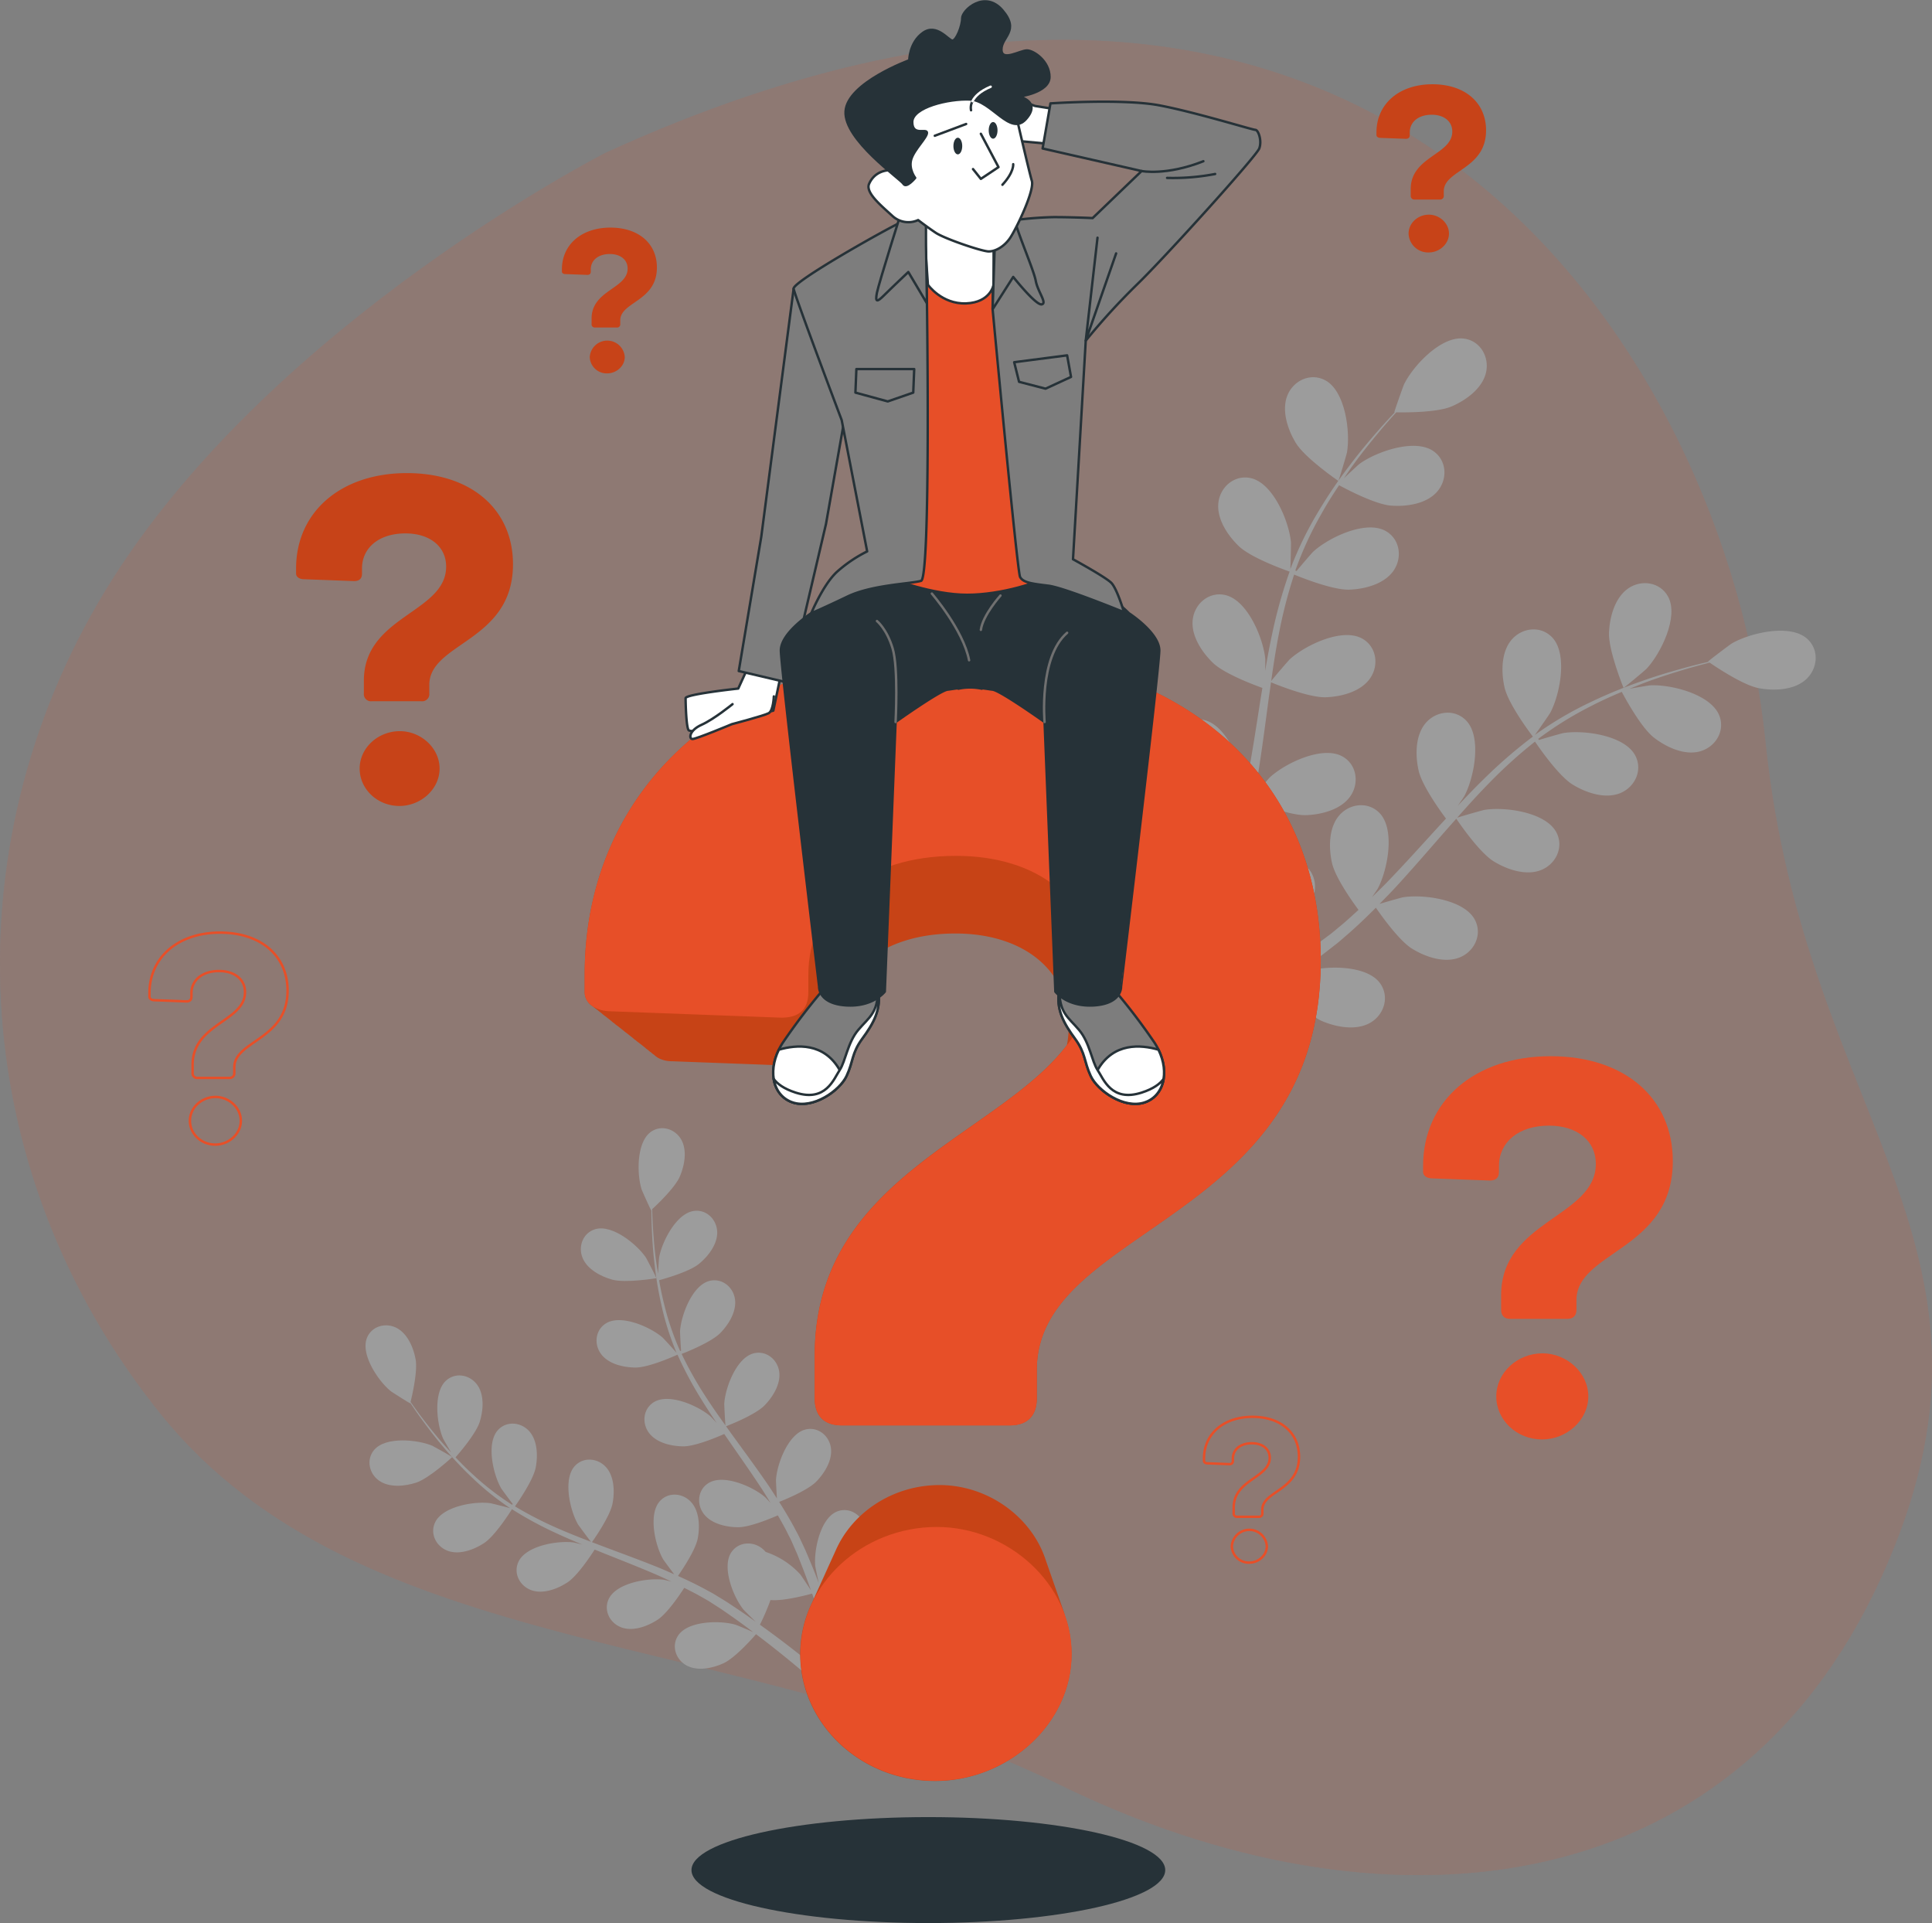 <svg xmlns="http://www.w3.org/2000/svg" width="797.656" height="793.852" viewBox="0 0 797.656 793.852"><rect x="0" y="0" width="797.656" height="793.852" fill="#808080" stroke="none"/><defs><style>.a{opacity:0.14;}.b,.c{fill:#e74f28;}.c{opacity:0.7;}.d{fill:#9c9c9c;}.e{fill:#e74f28;}.f{fill:#c74318;}.g,.m,.n,.o{fill:none;}.g{stroke:#e74f28;stroke-miterlimit:10;}.h{fill:#c74316;}.i,.l{fill:#263238;}.j{fill:#fff;}.j,.k,.l,.n{stroke:#263238;}.j,.k,.l,.m,.n,.o{stroke-linecap:round;stroke-linejoin:round;}.k{fill:#7d7d7d;}.m{stroke:#707070;}.o{stroke:#fff;}</style></defs><g transform="translate(0 0.569)"><g transform="translate(0 15.893)"><g class="a"><path class="b" d="M277.579,92.51S141.9,161.64,74.23,268.177,11.912,511.63,94.146,613.39s239.4,88.353,370.994,152.781,276.8,51.173,339.018-85.347-31.6-187.515-47.726-345.489S597.9-53.971,277.579,92.51Z" transform="translate(-27.573 -45.875)"></path><path class="c" d="M277.579,92.51S141.9,161.64,74.23,268.177,11.912,511.63,94.146,613.39s239.4,88.353,370.994,152.781,276.8,51.173,339.018-85.347-31.6-187.515-47.726-345.489S597.9-53.971,277.579,92.51Z" transform="translate(-27.573 -45.875)"></path></g></g><g transform="translate(150.914 139.127)"><g transform="translate(0 326.033)"><path class="d" d="M132,386.18c5.462-1.778,14.892-10.549,14.9-10.554.1-.091-7.668-4.461-8.189-4.683-6.038-2.537-19.2-3.9-23.978,1.667-3.444,4.008-2.138,9.86,2.022,12.759C121,388.331,127.347,387.695,132,386.18Z" transform="translate(-111.131 -239.854)"></path><path class="d" d="M192.678,340.424c.133-.021-3.934-7.951-4.248-8.422-3.635-5.449-13.862-13.84-20.919-11.836-5.082,1.441-7.222,7.043-5.352,11.756,1.911,4.813,7.555,7.782,12.27,9.088C179.964,342.539,192.669,340.426,192.678,340.424Z" transform="translate(-72.597 -278.5)"></path><path class="d" d="M160.816,468.011c4.609-3.033,10.984-13.156,11.487-13.966a153.519,153.519,0,0,0,18.02,9.783c3.612,1.685,7.3,3.27,11.024,4.812-1.8-.451-3.42-.842-3.651-.872-6.495-.854-19.544,1.313-22.686,7.94-2.263,4.776.541,10.075,5.318,11.772,4.88,1.735,10.834-.555,14.92-3.245,4.147-2.729,9.754-11.249,11.208-13.525,1.434.577,2.858,1.169,4.294,1.739,6.889,2.742,13.774,5.447,20.446,8.307,2.353,1.008,4.631,2.086,6.916,3.155-1.6-.4-2.955-.722-3.166-.749-6.493-.856-19.544,1.309-22.685,7.938-2.263,4.776.541,10.075,5.318,11.772,4.878,1.735,10.832-.555,14.918-3.245,3.957-2.6,9.2-10.422,10.945-13.119,2.3,1.168,4.618,2.332,6.8,3.567,1.472.876,2.949,1.619,4.376,2.58l4.262,2.743c2.643,1.843,5.383,3.728,7.917,5.591,1.773,1.282,3.438,2.537,5.12,3.8-2.33-1.031-6.932-2.949-7.335-3.068-6.289-1.828-19.517-1.665-23.627,4.411-2.96,4.378-.992,10.04,3.474,12.442,4.559,2.455,10.791,1.092,15.237-.946,4.9-2.245,12.465-10.9,13.4-11.985,2.774,2.093,5.453,4.154,7.949,6.14,7.27,5.755,13.319,10.922,17.923,14.976l3.667-3.261c-4.8-4.054-11.2-9.3-18.928-15.149-2.808-2.136-5.854-4.362-9-6.62a94.855,94.855,0,0,0,4.364-10.189c5.506.544,15.857-2.29,17.191-2.666,1.159,3.277,2.256,6.475,3.243,9.509,2.835,8.646,5,16.165,6.6,22.038l4-3.556c-1.662-5.53-3.8-12.272-6.479-19.877-1.164-3.333-2.473-6.871-3.854-10.488,1.223-.7,11.185-6.488,14.327-10.871,2.851-3.977,5.376-9.833,3.839-14.779-1.506-4.84-6.688-7.854-11.552-5.784-6.747,2.874-9.433,15.826-8.839,22.35.034.385.881,4.516,1.459,7.116-.571-1.476-1.11-2.915-1.717-4.427-1.18-3-2.446-5.956-3.8-9.143q-1.061-2.272-2.142-4.591c-.68-1.549-1.6-3.1-2.4-4.667-1.932-3.594-4.063-7.145-6.291-10.673,2.623-1.04,11.883-4.867,15.319-8.382,3.418-3.5,6.8-8.905,6.033-14.025-.756-5.014-5.422-8.778-10.542-7.467-7.106,1.818-11.724,14.215-12.123,20.753-.025.408.215,5.13.4,7.723-1.354-2.111-2.7-4.224-4.137-6.314-4.158-6.036-8.552-12.016-12.911-18-1.338-1.834-2.647-3.674-3.965-5.514.938-.36,12.042-4.672,15.891-8.608,3.42-3.5,6.8-8.905,6.033-14.025-.756-5.014-5.42-8.778-10.54-7.467-7.107,1.818-11.724,14.215-12.125,20.752-.03.492.326,7.288.5,9.013-2.9-4.052-5.752-8.115-8.4-12.236a152.98,152.98,0,0,1-9.709-17.287c.437-.167,12.048-4.613,15.987-8.644,3.42-3.5,6.8-8.905,6.033-14.027-.754-5.014-5.42-8.778-10.54-7.467-7.107,1.818-11.724,14.215-12.123,20.753-.027.428.238,5.6.423,8.065l-.406.1a111.851,111.851,0,0,1-6.47-18.86c-.922-3.547-1.6-6.991-2.192-10.356,2.247-.605,12.487-3.492,16.433-6.728,3.784-3.1,7.741-8.1,7.539-13.278-.2-5.066-4.427-9.321-9.659-8.579-7.261,1.026-13.212,12.841-14.327,19.295-.061.351-.283,3.988-.408,6.638-.242-1.522-.519-3.089-.723-4.554-.777-5.49-1.15-10.569-1.443-15.067-.147-2.561-.229-4.878-.281-7.046,1.895-1.746,9.442-8.877,11.419-13.484,1.927-4.5,3.134-10.759.569-15.257-2.512-4.405-8.223-6.233-12.526-3.166-5.972,4.258-5.807,17.486-3.825,23.729.172.539,3.821,8.669,3.922,8.578l.116-.1c.009,2.088.043,4.326.131,6.772.2,4.514.458,9.614,1.119,15.144a153.908,153.908,0,0,0,2.974,17.742,113.257,113.257,0,0,0,6.113,19.177c.03.072.073.143.1.217-1.4-1.631-5.463-6.06-5.814-6.364-4.944-4.3-17.022-9.689-23.3-5.895-4.522,2.734-5.105,8.7-2.059,12.753,3.114,4.138,9.342,5.514,14.234,5.524,5.517.014,16.419-4.914,17.286-5.309a153.616,153.616,0,0,0,9.632,18.1c2.083,3.4,4.287,6.756,6.54,10.094-1.255-1.37-2.387-2.586-2.564-2.74-4.944-4.3-17.024-9.689-23.3-5.893-4.522,2.734-5.105,8.7-2.059,12.752,3.112,4.14,9.342,5.514,14.234,5.526,4.964.011,14.344-4,16.809-5.1.879,1.271,1.741,2.55,2.623,3.818,4.233,6.087,8.484,12.143,12.47,18.21,1.407,2.136,2.713,4.294,4.027,6.447-1.116-1.216-2.066-2.233-2.226-2.373-4.946-4.294-17.024-9.688-23.3-5.891-4.522,2.733-5.107,8.7-2.058,12.752,3.112,4.138,9.342,5.514,14.234,5.524,4.736.013,13.427-3.615,16.365-4.9,1.279,2.246,2.564,4.493,3.7,6.726.743,1.544,1.567,2.976,2.228,4.568q1.029,2.342,2.04,4.638c1.189,3,2.434,6.079,3.521,9.031.77,2.047,1.467,4.013,2.174,5.99-1.374-2.143-4.154-6.285-4.425-6.6a33.7,33.7,0,0,0-14.272-9.253,10.151,10.151,0,0,0-1.365-1.354c-3.927-3.207-9.913-2.862-12.825,1.547-4.045,6.119.861,18.4,4.957,23.517.24.3,3.227,3.281,5.143,5.13-1.291-.917-2.534-1.819-3.875-2.745-2.638-1.85-5.326-3.617-8.21-5.53l-4.319-2.65c-1.422-.917-3.042-1.7-4.573-2.57-3.594-1.932-7.331-3.718-11.135-5.431,1.613-2.314,7.225-10.613,8.153-15.441.922-4.8.761-11.181-2.706-15.026-3.4-3.764-9.364-4.332-12.913-.414-4.923,5.437-1.936,18.324,1.338,24,.2.355,3.01,4.162,4.591,6.223-2.3-1.014-4.579-2.034-6.934-2.983-6.8-2.742-13.763-5.3-20.7-7.892-2.126-.79-4.231-1.6-6.346-2.412.584-.817,7.467-10.538,8.5-15.944.924-4.8.763-11.181-2.7-15.026-3.4-3.766-9.364-4.332-12.913-.414-4.923,5.437-1.934,18.324,1.338,24,.247.428,4.292,5.9,5.388,7.242-4.654-1.78-9.274-3.6-13.758-5.571a152.864,152.864,0,0,1-17.635-9.061c.272-.381,7.5-10.5,8.567-16.032.922-4.8.761-11.181-2.706-15.026-3.4-3.766-9.364-4.33-12.911-.414-4.924,5.437-1.936,18.324,1.336,24,.215.372,3.295,4.548,4.8,6.5l-.281.31a111.783,111.783,0,0,1-15.8-12.162c-2.725-2.451-5.195-4.946-7.541-7.428,1.54-1.744,8.488-9.8,10-14.678,1.443-4.674,1.986-11.029-1.039-15.232-2.962-4.115-8.832-5.333-12.789-1.828-5.49,4.862-3.936,18-1.305,24,.141.326,1.963,3.481,3.322,5.763-1.042-1.137-2.138-2.29-3.116-3.4-3.678-4.153-6.789-8.182-9.516-11.772-1.535-2.054-2.881-3.941-4.122-5.721.616-2.5,2.978-12.614,2.086-17.545-.872-4.813-3.322-10.7-7.942-13.04-4.525-2.289-10.3-.663-12.193,4.269-2.632,6.846,4.8,17.789,9.9,21.9.441.355,7.97,5.121,8,4.991l.038-.15c1.16,1.735,2.425,3.585,3.845,5.576,2.656,3.657,5.687,7.764,9.29,12.014A153.948,153.948,0,0,0,155.741,440.9a113.266,113.266,0,0,0,15.676,12.621c.068.045.141.081.208.124-2.066-.589-7.9-2.04-8.361-2.1-6.493-.854-19.544,1.311-22.685,7.938-2.263,4.776.539,10.074,5.318,11.774C150.775,472.989,156.729,470.7,160.816,468.011Z" transform="translate(-111.849 -296.764)"></path></g><g transform="translate(320.17)"><path class="d" d="M328.213,150.637c3.823,6.4,17.64,15.807,17.651,15.814.143.1,3.435-10.99,3.563-11.713,1.474-8.373-.6-25.415-9.018-29.864-6.063-3.2-13.094.136-15.563,6.233C322.322,137.337,324.956,145.184,328.213,150.637Z" transform="translate(-264.398 -107.624)"></path><path class="d" d="M404.548,214.335c.066.159,8.927-7.27,9.433-7.8,5.848-6.169,13.522-21.53,8.952-29.881-3.29-6.017-10.993-7.111-16.419-3.388-5.542,3.8-7.675,11.8-7.965,18.145C398.209,198.854,404.542,214.322,404.548,214.335Z" transform="translate(-205.335 -70.086)"></path><path class="d" d="M331.018,200.445c5.166,4.958,19.816,10.109,20.983,10.513a199.359,199.359,0,0,0-7.188,25.621c-1.092,5.057-2.034,10.186-2.913,15.337.052-2.412.081-4.57.052-4.871-.79-8.466-7.292-24.357-16.584-26.422-6.7-1.488-12.592,3.587-13.366,10.123-.79,6.674,3.825,13.548,8.406,17.946,4.647,4.461,17.048,9.1,20.346,10.286-.317,1.98-.655,3.954-.965,5.934-1.483,9.507-2.922,19-4.62,28.27-.6,3.266-1.305,6.461-2,9.661.043-2.143.061-3.949.036-4.223-.79-8.465-7.29-24.355-16.584-26.422-6.7-1.488-12.592,3.587-13.366,10.123-.788,6.674,3.825,13.548,8.406,17.945,4.436,4.258,15.842,8.646,19.755,10.071-.813,3.254-1.619,6.516-2.554,9.632-.686,2.115-1.2,4.2-2.006,6.284q-1.133,3.121-2.244,6.181c-1.571,3.877-3.166,7.886-4.794,11.631-1.11,2.613-2.219,5.082-3.329,7.571.634-3.243,1.735-9.621,1.767-10.166.5-8.486-3.515-25.177-12.388-28.628-6.393-2.484-12.992,1.638-14.745,7.981-1.791,6.477,1.726,13.971,5.589,19.012,4.251,5.548,17.381,12.632,19.028,13.505-1.85,4.115-3.687,8.1-5.481,11.831-5.19,10.859-9.983,20-13.787,26.995l5.182,3.7c3.75-7.242,8.545-16.859,13.719-28.318,1.895-4.171,3.836-8.665,5.786-13.3a122.594,122.594,0,0,0,14.15,2.586c.9,7.125,7.467,19.409,8.327,20.987-3.811,2.412-7.542,4.722-11.1,6.844-10.125,6.078-19.015,10.984-25.988,14.7l5.651,4.036c6.52-3.7,14.437-8.345,23.29-13.926,3.88-2.432,7.979-5.111,12.161-7.9,1.239,1.345,11.434,12.284,17.886,15,5.854,2.46,13.993,3.97,19.807.6,5.694-3.3,8.013-10.728,3.993-16.285-5.582-7.713-22.747-7.379-30.831-4.747-.478.156-5.462,2.417-8.585,3.9,1.7-1.148,3.368-2.246,5.107-3.449,3.454-2.357,6.831-4.812,10.476-7.439l5.195-4.033c1.764-1.307,3.46-2.915,5.213-4.378,3.993-3.481,7.872-7.2,11.7-11.036,2.072,3.019,9.584,13.634,15.02,16.97,5.411,3.318,13.23,6.044,19.486,3.592,6.128-2.4,9.548-9.389,6.414-15.491-4.35-8.468-21.367-10.739-29.756-9.362-.523.084-6.43,1.75-9.659,2.727,2.281-2.323,4.568-4.631,6.8-7.055,6.439-7,12.741-14.286,19.058-21.526,1.934-2.22,3.888-4.407,5.836-6.6.725,1.082,9.38,13.894,15.47,17.629,5.411,3.32,13.23,6.044,19.488,3.592,6.126-2.4,9.544-9.389,6.413-15.49-4.35-8.47-21.368-10.741-29.756-9.364-.632.1-9.129,2.511-11.262,3.229,4.292-4.837,8.613-9.618,13.063-14.159a198.543,198.543,0,0,1,19.08-17.268c.337.5,9.31,13.917,15.547,17.742,5.412,3.32,13.23,6.045,19.488,3.594,6.126-2.4,9.544-9.39,6.413-15.491-4.348-8.47-21.367-10.741-29.754-9.362-.552.09-7.025,1.916-10.087,2.858-.136-.267-.111-.218-.247-.484a145.144,145.144,0,0,1,22-13.622c4.226-2.188,8.384-4.045,12.474-5.759,1.415,2.67,8.017,14.8,13.249,18.86,5.016,3.895,12.487,7.462,18.974,5.712,6.355-1.712,10.52-8.284,8.076-14.693-3.392-8.9-20.058-13.022-28.546-12.574-.462.025-5.129.792-8.518,1.4,1.857-.743,3.759-1.547,5.553-2.228,6.726-2.564,13.044-4.5,18.652-6.169,3.2-.92,6.106-1.692,8.837-2.385,2.754,1.895,13.953,9.392,20.353,10.565,6.244,1.144,14.519.868,19.472-3.675,4.851-4.448,5.519-12.2.4-16.761-7.111-6.332-23.8-2.314-31.131,1.995-.632.372-9.869,7.335-9.725,7.435l.167.116c-2.641.612-5.463,1.3-8.533,2.117-5.657,1.549-12.035,3.35-18.844,5.78a199.764,199.764,0,0,0-21.6,8.877,146.843,146.843,0,0,0-22.506,13.26c-.082.061-.161.134-.244.2,1.66-2.24,6.094-8.66,6.379-9.192,4.011-7.494,7.356-24.336.745-31.185-4.763-4.935-12.483-3.956-16.732,1.069-4.339,5.13-4.285,13.409-2.89,19.6,1.572,6.986,10.95,19.361,11.7,20.344a199.518,199.518,0,0,0-20.129,17.4c-3.7,3.615-7.315,7.374-10.891,11.186,1.375-1.984,2.588-3.768,2.731-4.036,4.011-7.5,7.356-24.336.745-31.185-4.765-4.933-12.483-3.956-16.732,1.069-4.341,5.132-4.285,13.411-2.89,19.6,1.415,6.285,9.2,17,11.294,19.805-1.356,1.477-2.727,2.937-4.077,4.419-6.482,7.109-12.92,14.234-19.449,21.028-2.3,2.394-4.654,4.668-7,6.953,1.218-1.764,2.229-3.259,2.36-3.5,4.011-7.5,7.356-24.336.743-31.185-4.763-4.937-12.483-3.957-16.732,1.069-4.339,5.13-4.283,13.411-2.888,19.6,1.35,6,8.445,15.948,10.922,19.3-2.473,2.265-4.946,4.541-7.444,6.626-1.739,1.384-3.316,2.84-5.139,4.133l-5.281,3.92c-3.449,2.367-6.993,4.831-10.415,7.055-2.369,1.567-4.654,3.014-6.953,4.479,2.317-2.357,6.756-7.068,7.082-7.5a43.735,43.735,0,0,0,7.6-20.727,13.191,13.191,0,0,0,1.322-2.118c2.926-5.893.765-13.368-5.655-15.783-8.909-3.354-23.043,6.395-28.332,13.049-.312.392-3.221,5.03-5.009,7.987.786-1.9,1.57-3.73,2.357-5.694,1.579-3.872,3.042-7.781,4.633-11.983q1.045-3.084,2.108-6.228c.75-2.065,1.279-4.341,1.934-6.529,1.411-5.105,2.593-10.348,3.666-15.656,3.4,1.375,15.515,6.087,21.89,5.868,6.346-.217,14.369-2.258,18.237-7.754,3.786-5.383,2.783-13.1-3.2-16.458-8.3-4.665-23.747,2.829-29.984,8.606-.39.36-4.4,5.007-6.552,7.6.621-3.2,1.255-6.382,1.778-9.636,1.511-9.39,2.747-18.944,4.022-28.469.389-2.917.811-5.818,1.223-8.726,1.2.5,15.49,6.413,22.629,6.169,6.344-.217,14.369-2.258,18.237-7.754,3.785-5.381,2.783-13.1-3.2-16.458-8.3-4.665-23.748,2.831-29.985,8.606-.469.435-6.228,7.131-7.611,8.905.911-6.4,1.877-12.773,3.085-19.015a198.39,198.39,0,0,1,6.387-24.928c.559.235,15.441,6.472,22.755,6.223,6.346-.217,14.369-2.258,18.237-7.754,3.786-5.383,2.781-13.1-3.2-16.458-8.3-4.667-23.747,2.829-29.984,8.6-.41.38-4.806,5.48-6.837,7.953l-.473-.267a144.924,144.924,0,0,1,10.837-23.5c2.315-4.154,4.761-8,7.225-11.684,2.654,1.447,14.85,7.92,21.456,8.422,6.332.482,14.53-.664,18.978-5.7,4.355-4.933,4.2-12.714-1.37-16.709-7.736-5.549-23.913.2-30.746,5.259-.372.276-3.841,3.488-6.334,5.865,1.137-1.646,2.281-3.365,3.4-4.921,4.194-5.85,8.4-10.95,12.155-15.436,2.158-2.534,4.158-4.781,6.053-6.866,3.343.061,16.82.136,22.8-2.416,5.841-2.489,12.589-7.285,14.215-13.806,1.59-6.386-2.127-13.221-8.916-14.2-9.423-1.359-21.128,11.2-24.864,18.838-.322.659-4.185,11.561-4.011,11.566l.2,0c-1.862,1.968-3.837,4.1-5.949,6.473-3.863,4.412-8.189,9.433-12.528,15.217a200.16,200.16,0,0,0-13.115,19.316,146.937,146.937,0,0,0-11.455,23.476c-.036.1-.061.2-.1.3.15-2.785.306-10.585.251-11.187-.79-8.465-7.29-24.355-16.582-26.422-6.7-1.488-12.594,3.587-13.368,10.123C321.827,189.173,326.44,196.047,331.018,200.445Z" transform="translate(-290.645 -114.694)"></path></g></g><g transform="translate(61.705 34.217)"><g transform="translate(525.831 401.221)"><path class="e" d="M387.9,384.825v-6c0-30.886,39.107-32.22,39.107-54.219,0-9.555-7.777-15.776-19.331-15.776-12.667,0-20.666,6.887-20.666,16.666v2.443c0,2.444-1.332,3.556-3.778,3.556l-23.775-.89c-2.222,0-3.778-1.11-3.778-2.666V325.5c0-26.887,21.333-45.332,52.665-45.332,30.664,0,50.441,17.332,50.441,43.33,0,36.887-39.775,37.109-39.775,57.329v4c0,2.444-1.332,3.777-3.777,3.777H391.674C389.23,388.6,387.9,387.27,387.9,384.825Zm-2,35.776c0-9.777,8.665-17.778,19.109-17.778,10,0,18.888,8,18.888,17.778s-8.889,17.775-19.11,17.775C394.341,438.377,385.9,430.377,385.9,420.6Z" transform="translate(-355.676 -280.166)"></path></g><g transform="translate(60.537 160.51)"><path class="f" d="M123.822,236.644v-5.211c0-26.827,33.968-27.985,33.968-47.092,0-8.3-6.755-13.7-16.791-13.7-11,0-17.948,5.983-17.948,14.476v2.122c0,2.124-1.159,3.089-3.281,3.089l-20.65-.774c-1.93,0-3.282-.965-3.282-2.315v-2.122c0-23.353,18.528-39.372,45.74-39.372,26.635,0,43.811,15.054,43.811,37.635,0,32.037-34.546,32.229-34.546,49.792v3.474a2.952,2.952,0,0,1-3.281,3.281H127.1A2.953,2.953,0,0,1,123.822,236.644Zm-1.737,31.074c0-8.492,7.528-15.441,16.6-15.441,8.685,0,16.4,6.95,16.4,15.441s-7.72,15.439-16.6,15.439C129.42,283.158,122.085,276.21,122.085,267.719Z" transform="translate(-95.837 -145.743)"></path></g><g transform="translate(506.588)"><path class="f" d="M359.071,102.038V99.405c0-13.556,17.162-14.139,17.162-23.795,0-4.192-3.413-6.923-8.484-6.923-5.558,0-9.068,3.023-9.068,7.313v1.073c0,1.073-.586,1.561-1.658,1.561l-10.435-.39c-.976,0-1.658-.489-1.658-1.171V76c0-11.8,9.362-19.893,23.113-19.893,13.457,0,22.137,7.605,22.137,19.015,0,16.188-17.458,16.285-17.458,25.159v1.755a1.492,1.492,0,0,1-1.656,1.658H360.728A1.492,1.492,0,0,1,359.071,102.038Zm-.879,15.7c0-4.291,3.8-7.8,8.388-7.8,4.387,0,8.289,3.512,8.289,7.8s-3.9,7.8-8.388,7.8A8.066,8.066,0,0,1,358.192,117.739Z" transform="translate(-344.93 -56.108)"></path></g><g transform="translate(0 350.21)"><path class="g" d="M79.85,309.562v-3.318c0-17.082,21.628-17.819,21.628-29.987,0-5.284-4.3-8.724-10.691-8.724-7.005,0-11.428,3.809-11.428,9.217V278.1c0,1.352-.738,1.966-2.09,1.966l-13.149-.492c-1.23,0-2.09-.614-2.09-1.474v-1.352c0-14.87,11.8-25.07,29.126-25.07,16.958,0,27.9,9.586,27.9,23.963,0,20.4-22,20.523-22,31.706v2.213a1.88,1.88,0,0,1-2.09,2.088H81.938A1.879,1.879,0,0,1,79.85,309.562Zm-1.107,19.786c0-5.408,4.794-9.833,10.569-9.833,5.531,0,10.447,4.425,10.447,9.833s-4.915,9.831-10.571,9.831C83.414,339.178,78.744,334.755,78.744,329.347Z" transform="translate(-62.031 -251.679)"></path></g><g transform="translate(170.287 59.165)"><path class="f" d="M169.382,128.961v-2.281c0-11.749,14.877-12.257,14.877-20.625,0-3.635-2.958-6-7.354-6-4.817,0-7.859,2.62-7.859,6.339v.929c0,.929-.509,1.352-1.438,1.352l-9.045-.337c-.845,0-1.436-.424-1.436-1.015v-.929c0-10.228,8.114-17.244,20.033-17.244,11.665,0,19.187,6.593,19.187,16.483,0,14.032-15.13,14.116-15.13,21.809v1.52a1.294,1.294,0,0,1-1.438,1.438h-8.961A1.3,1.3,0,0,1,169.382,128.961Zm-.761,13.609a7.243,7.243,0,0,1,14.455,0c0,3.719-3.381,6.762-7.268,6.762A6.99,6.99,0,0,1,168.621,142.57Z" transform="translate(-157.126 -89.148)"></path></g><g transform="translate(435.383 550.092)"><path class="g" d="M317.422,403.114v-2.281c0-11.749,14.877-12.257,14.877-20.625,0-3.633-2.958-6-7.353-6-4.819,0-7.861,2.62-7.861,6.339v.929c0,.931-.509,1.354-1.438,1.354l-9.045-.338c-.845,0-1.436-.423-1.436-1.015v-.929c0-10.229,8.114-17.245,20.033-17.245,11.665,0,19.187,6.6,19.187,16.483,0,14.032-15.13,14.116-15.13,21.809v1.52a1.294,1.294,0,0,1-1.438,1.438h-8.959A1.294,1.294,0,0,1,317.422,403.114Zm-.759,13.609a7.242,7.242,0,0,1,14.453,0c0,3.719-3.381,6.762-7.268,6.762A6.989,6.989,0,0,1,316.662,416.723Z" transform="translate(-305.166 -363.301)"></path></g></g><g transform="translate(241.392 268.24)"><path class="h" d="M320.875,431.429c-.125-.38-.258-.757-.394-1.135s-.26-.759-.4-1.137-.258-.761-.4-1.139-.258-.759-.394-1.135-.258-.759-.394-1.137-.26-.759-.4-1.137-.258-.759-.394-1.137-.26-.761-.4-1.139-.258-.757-.394-1.135-.26-.761-.4-1.139-.258-.757-.394-1.134-.26-.761-.4-1.141-.258-.757-.394-1.135-.26-.759-.4-1.137-.258-.759-.394-1.137-.258-.759-.4-1.135-.258-.761-.394-1.137-.26-.761-.4-1.139-.258-.759-.394-1.135c-5.848-17.758-23.893-30.8-43.761-30.8-19.243,0-35.984,11.219-42.9,27.011-.172.362-.335.729-.5,1.1s-.335.729-.5,1.1-.335.727-.5,1.094-.335.729-.5,1.1-.335.731-.5,1.1-.335.729-.5,1.1-.333.729-.494,1.1-.335.729-.5,1.1-.333.729-.494,1.1-.335.729-.5,1.1-.335.727-.5,1.094-.335.731-.5,1.1-.333.727-.494,1.092-.335.731-.5,1.1-.333.729-.494,1.1-.335.729-.5,1.1-.333.729-.494,1.1-.335.731-.5,1.1-.333.729-.494,1.1-.335.729-.5,1.1a48.609,48.609,0,0,0-4.681,20.769c0,28.82,24.889,52.4,55.671,52.4,30.129,0,56.327-23.576,56.327-52.4a47.68,47.68,0,0,0-2.845-16.165C321.143,432.185,321.011,431.807,320.875,431.429Z" transform="translate(-123.043 -34.797)"></path><path class="h" d="M317.6,186.8c-92.348,0-155.225,54.362-155.225,133.612v7.2a6.913,6.913,0,0,0,3.4,5.836,8.682,8.682,0,0,0,1.268,1,1069.077,1069.077,0,0,0,2.534,2.007,8.353,8.353,0,0,0,1.266,1,8908.344,8908.344,0,0,1,2.534,2.007,8.346,8.346,0,0,0,1.266,1,8.166,8.166,0,0,0,1.268,1,232.464,232.464,0,0,0,2.639,2.075,7.769,7.769,0,0,0,1.173.922,9865.122,9865.122,0,0,1,2.527,2,7.771,7.771,0,0,0,1.262,1,7.679,7.679,0,0,0,1.264,1,9699.7,9699.7,0,0,1,2.527,2,7.447,7.447,0,0,0,1.264,1,7.3,7.3,0,0,0,1.264,1,7.206,7.206,0,0,0,1.262,1c1.6,1.622,4.251,2.625,7.519,2.625l57.587,2.152c5.92,0,9.149-2.691,9.149-8.612v-5.92c0-23.678,19.375-40.362,50.052-40.362,27.985,0,46.822,15.067,46.822,38.21a41.666,41.666,0,0,1-.747,7.874c-28.907,37.889-104.133,54.59-104.133,128.139v17.685c0,7.2,3.929,11.133,11.135,11.133h69.426c7.2,0,11.135-3.929,11.135-11.133v-11.79c0-59.6,117.237-60.257,117.237-168.98C466.277,237.883,407.986,186.8,317.6,186.8Z" transform="translate(-162.375 -186.796)"></path><path class="e" d="M257.345,495.282V477.6c0-91.039,115.273-94.968,115.273-159.81,0-28.164-22.925-46.5-56.982-46.5-37.333,0-60.911,20.3-60.911,49.121v7.2c0,7.206-3.929,10.479-11.135,10.479l-70.081-2.62c-6.549,0-11.135-3.273-11.135-7.859v-7.2c0-79.249,62.877-133.612,155.225-133.612,90.386,0,148.677,51.087,148.677,127.717,0,108.723-117.237,109.378-117.237,168.98v11.79c0,7.2-3.931,11.133-11.135,11.133H268.48C261.274,506.415,257.345,502.486,257.345,495.282Zm-5.9,105.447c0-28.818,25.544-52.4,56.327-52.4,29.473,0,55.671,23.58,55.671,52.4s-26.2,52.4-56.327,52.4C276.339,653.126,251.45,629.549,251.45,600.73Z" transform="translate(-162.375 -186.796)"></path><ellipse class="i" cx="97.798" cy="21.871" rx="97.798" ry="21.871" transform="translate(44.096 481.3)"></ellipse></g><g transform="translate(283.06)"><g transform="translate(0 118.604)"><g transform="translate(0 156.889)"><path class="j" d="M211.117,190.846l-3.739,8.18s-21.734,2.337-21.734,3.972.235,12.854,1.4,13.321a3.861,3.861,0,0,0,2.8,0c.935-.235,32.016-8.18,32.016-8.18L224.9,193.65Z" transform="translate(-185.644 -190.846)"></path><path class="j" d="M204.158,200.419s-7.6,6.2-12.789,8.527-5.331,5.863-3.732,5.863,16.254-6.13,16.254-6.13,13.271-3.478,15.191-4.529,2.131-6.93,2.131-6.93" transform="translate(-184.778 -185.805)"></path></g><path class="k" d="M220.56,103.233,207.2,205.623,197.9,261.068l20.64,4.856,15.379-65.562,7.285-41.28Z" transform="translate(-175.956 -103.233)"></path></g><g transform="translate(36.158)"><path class="j" d="M281.99,65.191,273.831,63.9l-16.68-6.322-.607,19.83,25.875,2.381Z" transform="translate(-165.74 -20.727)"></path><g transform="translate(0 236.441)"><g transform="translate(0 166.146)"><path class="k" d="M226.829,266.8a252.867,252.867,0,0,0-17,22.258c-6.88,10.522-4.452,21.854,4.047,24.687s19.426-4.856,22.258-10.927,2.023-9.308,6.475-15.379,8.094-12.141,6.475-20.235S231.28,261.13,226.829,266.8Z" transform="translate(-205.836 -261.821)"></path><path class="j" d="M235.3,291.526c-.568-1.219-1.223-2.505-2.006-3.882-6.5-11.443-17.841-10.517-25.122-8.4-4.7,9.612-2.016,19.18,5.7,21.752C221.7,303.61,231.58,297.285,235.3,291.526Z" transform="translate(-205.828 -249.077)"></path><path class="j" d="M233.2,298.011c-2.428,3.642-5.666,13.355-18.211,9.308-4.935-1.592-7.6-3.682-9.032-5.635.759,4.606,3.5,8.243,7.818,9.682,8.5,2.833,19.426-4.856,22.258-10.927s2.023-9.308,6.475-15.379,8.094-12.141,6.475-20.235c0,9.713-3.642,11.332-8.094,16.593S235.633,294.369,233.2,298.011Z" transform="translate(-205.737 -259.445)"></path></g><g transform="translate(117.768 166.146)"><path class="k" d="M294.252,266.8a252.87,252.87,0,0,1,17,22.258c6.882,10.522,4.453,21.854-4.047,24.687s-19.426-4.856-22.258-10.927-2.024-9.308-6.475-15.379-8.094-12.141-6.475-20.235S289.8,261.13,294.252,266.8Z" transform="translate(-271.602 -261.821)"></path><path class="j" d="M279.515,291.526c.568-1.219,1.223-2.505,2.006-3.882,6.5-11.443,17.841-10.517,25.122-8.4,4.7,9.612,2.016,19.18-5.7,21.752C293.115,303.61,283.236,297.285,279.515,291.526Z" transform="translate(-265.346 -249.077)"></path><path class="j" d="M287.777,298.011c2.428,3.642,5.666,13.355,18.211,9.308,4.935-1.592,7.6-3.682,9.032-5.635-.759,4.606-3.5,8.243-7.818,9.682-8.5,2.833-19.426-4.856-22.258-10.927s-2.024-9.308-6.475-15.379-8.094-12.141-6.475-20.235c0,9.713,3.642,11.332,8.094,16.593S285.349,294.369,287.777,298.011Z" transform="translate(-271.602 -259.445)"></path></g><g transform="translate(3.186)"><path class="l" d="M363.831,200.536c0-7.285-12.546-15.379-12.546-15.379-18.894-19.218-52.974-16.677-65.563-14.952-12.587-1.724-46.669-4.265-65.561,14.952,0,0-12.546,8.094-12.546,15.379S223.4,339.35,223.4,339.35s-.4,6.882,10.927,7.691,16.188-5.666,16.188-5.666l4.452-111.294s18.211-12.952,21.449-13.357c1.2-.149,2.733-.408,4.452-.616v.211a23.443,23.443,0,0,1,9.713,0v-.211c1.721.208,3.254.467,4.452.616,3.238.4,21.451,13.357,21.451,13.357l4.452,111.294s4.856,6.475,16.188,5.666,10.927-7.691,10.927-7.691S363.831,207.821,363.831,200.536Z" transform="translate(-207.615 -169.038)"></path><path class="m" d="M268.5,219.389s-2.428-26.712,9.308-36.829" transform="translate(-159.636 -158.347)"></path><path class="m" d="M237.452,221.534s1.214-22.26-1.214-30.354-6.475-11.332-6.475-11.332" transform="translate(-190.103 -160.491)"></path><path class="m" d="M242.419,173.52s12.95,14.974,15.379,27.52" transform="translate(-180.095 -165.495)"></path><path class="m" d="M261.813,173.972s-7.285,8.094-8.094,14.164" transform="translate(-171.16 -165.137)"></path></g></g><path class="b" d="M262.9,86.2s-11.736-1.619-15.783,2.428-17.807,19.021-17.807,19.021l7.285,128.7s16.593,6.475,30.757,6.475,30.354-5.261,34-8.094.4-140.837.4-140.837S271.8,84.984,262.9,86.2Z" transform="translate(-187.274 1.648)"></path><g transform="translate(90.601 41.414)"><path class="k" d="M262.906,109.393a148.82,148.82,0,0,1,18.618-1.619c8.094,0,16.188.4,16.188.4l20.235-19.426-40.875-9.31,3.238-18.616s29.948-2.023,44.922.809,38.446,10.117,39.66,10.117,2.833,4.452,1.619,7.689-39.256,45.328-50.587,56.255a277.015,277.015,0,0,0-21.044,23.068l-5.261,90.25s13.355,7.285,15.783,9.713,5.261,12.141,5.261,12.141-24.687-10.117-31.162-10.927-10.524-1.214-11.738-3.642-11.332-110.485-11.332-110.485l.4-34.4S256.836,109.393,262.906,109.393Z" transform="translate(-256.431 -60.127)"></path><path class="n" d="M283.258,118.6,261.4,121.434l2.023,8.094,10.927,2.833,10.522-4.856Z" transform="translate(-252.499 -13.891)"></path><path class="n" d="M282.758,91.481,277.9,133.975l12.546-36.019" transform="translate(-239.454 -35.335)"></path><path class="n" d="M290.784,77.9s10.117,2.023,25.5-4.049" transform="translate(-229.268 -49.275)"></path><path class="n" d="M296.66,78.41a91.8,91.8,0,0,0,19.83-1.619" transform="translate(-224.622 -46.951)"></path></g><path class="j" d="M240.385,85.831l2.024,29.543s5.666,8.094,15.783,7.689,11.332-7.689,11.332-7.689V91.092Z" transform="translate(-178.518 1.611)"></path><path class="k" d="M257.24,101.673l-.809,24.282,8.5-13.355s9.31,11.736,11.738,11.332-1.619-5.261-2.428-9.713-7.691-20.235-8.5-24.687-8.5-5.261-8.9-3.238a20.991,20.991,0,0,0,0,5.261Z" transform="translate(-165.83 1.147)"></path><g transform="translate(8.444 83.961)"><path class="k" d="M265.594,122.219s1.619,113.318-2.428,114.532-20.235,1.619-30.352,6.475-14.974,6.88-14.974,6.88,4.856-11.736,10.522-17a55.97,55.97,0,0,1,12.546-8.5l-10.522-54.231s-19.426-51.4-19.83-54.23,36.828-23.877,44.517-27.52,9.713-.4,9.713-.4Z" transform="translate(-210.551 -81.506)"></path><path class="k" d="M240.417,85.345s-9.713,30.757-10.522,34.8,0,4.047,2.833,1.214,10.117-9.713,10.117-9.713l7.689,12.95-.4-23.877V86.963S249.725,81.3,240.417,85.345Z" transform="translate(-195.492 -83.887)"></path><path class="n" d="M225.2,121.765h23.878l-.4,9.713-10.522,3.642-13.355-3.642Z" transform="translate(-199.292 -53.937)"></path></g><g transform="translate(29.876)"><g transform="translate(9.48 31.996)"><path class="j" d="M288.367,68.223s5.668,24.688,6.882,28.735-6.477,19.83-8.905,23.473-6.07,5.666-8.9,5.666-18.211-5.261-21.854-7.689-7.285-5.261-7.285-5.261a9.689,9.689,0,0,1-10.522-1.619c-4.856-4.452-11.332-9.713-9.713-13.355s4.856-5.666,9.308-5.666,2.833-.4,2.833-.4-8.094-11.738-8.094-21.046,17.4-16.188,27.52-16.188,20.235,4.856,20.235,4.856Z" transform="translate(-227.813 -54.868)"></path><path class="n" d="M255.149,67.524l7.285,13.76-7.285,4.857-3.238-4.047" transform="translate(-208.759 -44.861)"></path><path class="n" d="M263.143,74.53s.4,3.239-4.452,8.5" transform="translate(-203.398 -39.321)"></path><path class="i" d="M251.033,71.87c0,1.9-.815,3.438-1.821,3.438s-1.821-1.54-1.821-3.438.817-3.442,1.821-3.442S251.033,69.968,251.033,71.87Z" transform="translate(-212.333 -44.146)"></path><ellipse class="i" cx="1.821" cy="3.44" rx="1.821" ry="3.44" transform="translate(49.628 17.807)"></ellipse></g><path class="l" d="M248.845,61.307s-25.5,9.308-26.305,21.044,22.663,27.926,23.877,29.95,4.856-2.428,4.856-2.428-2.833-3.642-1.619-7.691,6.475-8.9,6.475-10.927-6.07,1.619-6.07-4.452,14.974-9.713,23.877-9.308S290.529,92.874,297,85.589s-2.833-9.308-2.833-9.308,12.548-1.619,12.548-8.094-6.475-10.927-9.308-10.927-10.524,4.856-10.524-.4,7.689-7.689.4-16.188-16.593,0-16.593,3.238-2.428,9.308-4.047,9.308-6.475-7.285-12.141-3.238S248.845,61.307,248.845,61.307Z" transform="translate(-222.52 -37)"></path><line class="n" y1="4.856" x2="12.951" transform="translate(36.848 50.613)"></line><path class="n" d="M251.5,63.742a5.585,5.585,0,0,1,.578-3.717" transform="translate(-199.682 -18.795)"></path><path class="o" d="M251.782,62.671c.91-1.855,2.974-4.1,7.516-6" transform="translate(-199.382 -21.442)"></path></g></g></g></g></svg>
